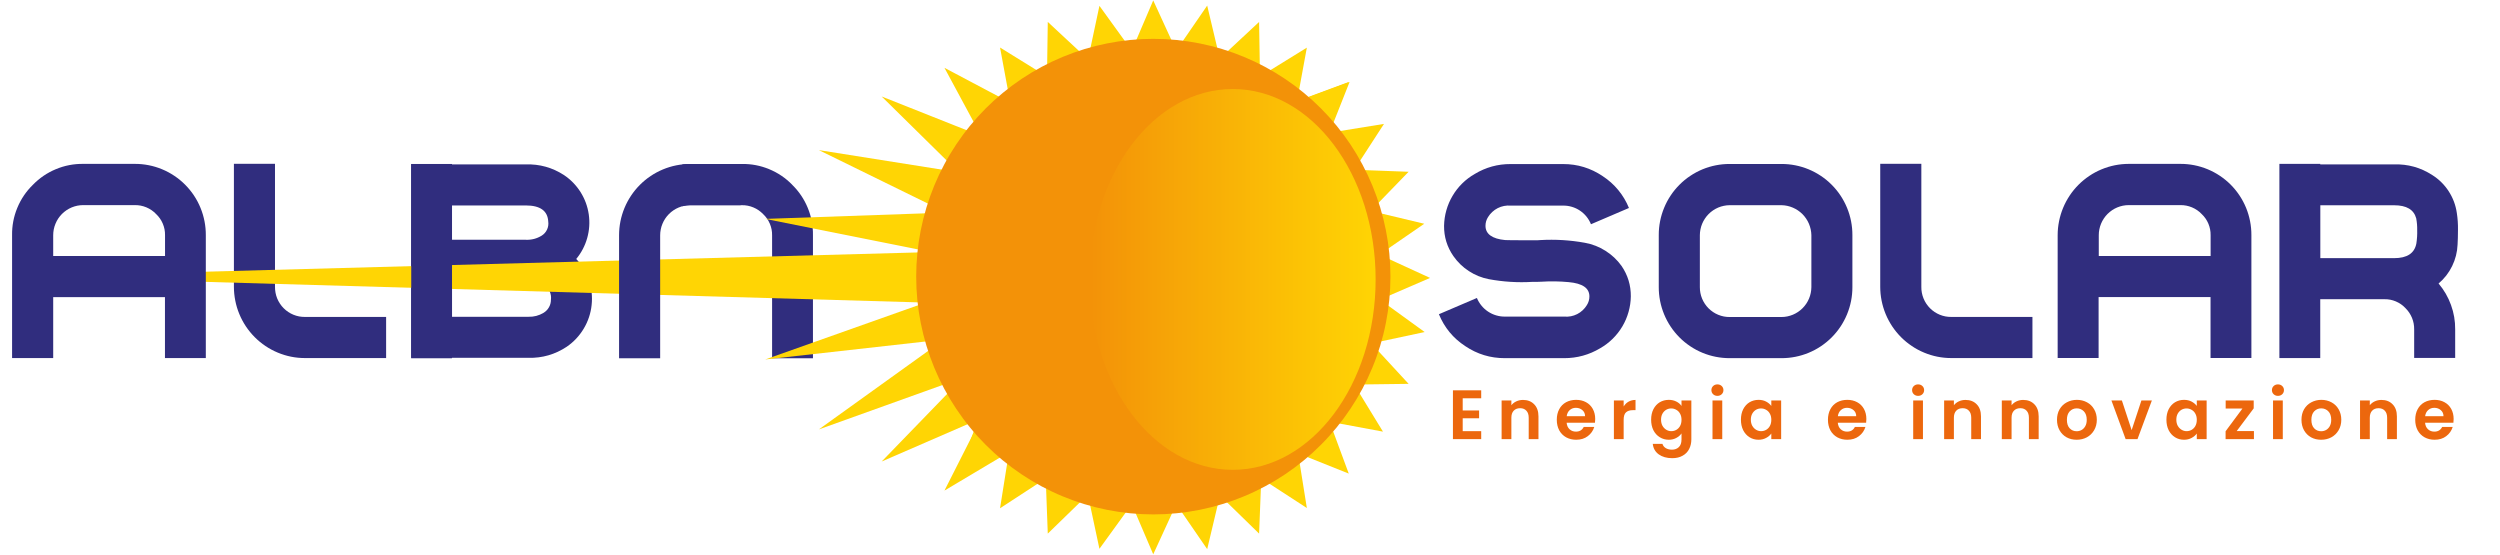 <svg xmlns="http://www.w3.org/2000/svg" xmlns:xlink="http://www.w3.org/1999/xlink" width="667" zoomAndPan="magnify" viewBox="0 0 500.25 111" height="148" preserveAspectRatio="xMidYMid meet" version="1.0"><defs><g/><clipPath id="e3e1dc18a1"><path d="M 227 0.082 L 235 0.082 L 235 9 L 227 9 Z M 227 0.082 " clip-rule="nonzero"/></clipPath><clipPath id="5a75826215"><path d="M 227 102 L 235 102 L 235 110.914 L 227 110.914 Z M 227 102 " clip-rule="nonzero"/></clipPath><clipPath id="78ded226e0"><path d="M 218 17 L 276 17 L 276 95 L 218 95 Z M 218 17 " clip-rule="nonzero"/></clipPath><clipPath id="bfaa1d5d38"><path d="M 275.262 55.91 C 275.262 76.957 262.465 94.012 246.672 94.012 C 230.875 94.012 218.062 76.957 218.062 55.91 C 218.062 34.863 230.859 17.812 246.672 17.812 C 262.48 17.812 275.262 34.863 275.262 55.91 Z M 275.262 55.91 " clip-rule="nonzero"/></clipPath><linearGradient x1="151.709" gradientTransform="matrix(1.421, 0, 0, 1.894, 2.419, 0.083)" y1="-185.352" x2="191.948" gradientUnits="userSpaceOnUse" y2="-185.352" id="86557d1a25"><stop stop-opacity="1" stop-color="rgb(95.299%, 57.3%, 3.099%)" offset="0"/><stop stop-opacity="1" stop-color="rgb(95.332%, 57.491%, 3.088%)" offset="0.016"/><stop stop-opacity="1" stop-color="rgb(95.386%, 57.785%, 3.072%)" offset="0.023"/><stop stop-opacity="1" stop-color="rgb(95.422%, 57.99%, 3.059%)" offset="0.031"/><stop stop-opacity="1" stop-color="rgb(95.461%, 58.194%, 3.047%)" offset="0.039"/><stop stop-opacity="1" stop-color="rgb(95.497%, 58.4%, 3.036%)" offset="0.047"/><stop stop-opacity="1" stop-color="rgb(95.534%, 58.604%, 3.024%)" offset="0.055"/><stop stop-opacity="1" stop-color="rgb(95.57%, 58.809%, 3.012%)" offset="0.062"/><stop stop-opacity="1" stop-color="rgb(95.607%, 59.013%, 3.001%)" offset="0.07"/><stop stop-opacity="1" stop-color="rgb(95.644%, 59.219%, 2.989%)" offset="0.078"/><stop stop-opacity="1" stop-color="rgb(95.68%, 59.424%, 2.977%)" offset="0.086"/><stop stop-opacity="1" stop-color="rgb(95.717%, 59.628%, 2.966%)" offset="0.094"/><stop stop-opacity="1" stop-color="rgb(95.753%, 59.834%, 2.954%)" offset="0.102"/><stop stop-opacity="1" stop-color="rgb(95.79%, 60.039%, 2.942%)" offset="0.109"/><stop stop-opacity="1" stop-color="rgb(95.827%, 60.243%, 2.93%)" offset="0.117"/><stop stop-opacity="1" stop-color="rgb(95.865%, 60.448%, 2.919%)" offset="0.125"/><stop stop-opacity="1" stop-color="rgb(95.901%, 60.654%, 2.907%)" offset="0.133"/><stop stop-opacity="1" stop-color="rgb(95.938%, 60.858%, 2.895%)" offset="0.141"/><stop stop-opacity="1" stop-color="rgb(95.975%, 61.063%, 2.884%)" offset="0.148"/><stop stop-opacity="1" stop-color="rgb(96.011%, 61.269%, 2.872%)" offset="0.156"/><stop stop-opacity="1" stop-color="rgb(96.048%, 61.473%, 2.859%)" offset="0.164"/><stop stop-opacity="1" stop-color="rgb(96.085%, 61.678%, 2.849%)" offset="0.172"/><stop stop-opacity="1" stop-color="rgb(96.121%, 61.882%, 2.837%)" offset="0.18"/><stop stop-opacity="1" stop-color="rgb(96.158%, 62.088%, 2.824%)" offset="0.188"/><stop stop-opacity="1" stop-color="rgb(96.194%, 62.292%, 2.814%)" offset="0.195"/><stop stop-opacity="1" stop-color="rgb(96.231%, 62.497%, 2.802%)" offset="0.203"/><stop stop-opacity="1" stop-color="rgb(96.268%, 62.701%, 2.789%)" offset="0.211"/><stop stop-opacity="1" stop-color="rgb(96.306%, 62.907%, 2.779%)" offset="0.219"/><stop stop-opacity="1" stop-color="rgb(96.342%, 63.112%, 2.766%)" offset="0.227"/><stop stop-opacity="1" stop-color="rgb(96.379%, 63.316%, 2.754%)" offset="0.234"/><stop stop-opacity="1" stop-color="rgb(96.416%, 63.522%, 2.742%)" offset="0.242"/><stop stop-opacity="1" stop-color="rgb(96.452%, 63.727%, 2.731%)" offset="0.25"/><stop stop-opacity="1" stop-color="rgb(96.489%, 63.931%, 2.719%)" offset="0.258"/><stop stop-opacity="1" stop-color="rgb(96.526%, 64.136%, 2.707%)" offset="0.266"/><stop stop-opacity="1" stop-color="rgb(96.562%, 64.342%, 2.696%)" offset="0.273"/><stop stop-opacity="1" stop-color="rgb(96.599%, 64.546%, 2.684%)" offset="0.281"/><stop stop-opacity="1" stop-color="rgb(96.635%, 64.751%, 2.672%)" offset="0.289"/><stop stop-opacity="1" stop-color="rgb(96.672%, 64.957%, 2.661%)" offset="0.297"/><stop stop-opacity="1" stop-color="rgb(96.71%, 65.161%, 2.649%)" offset="0.305"/><stop stop-opacity="1" stop-color="rgb(96.747%, 65.366%, 2.637%)" offset="0.312"/><stop stop-opacity="1" stop-color="rgb(96.783%, 65.57%, 2.626%)" offset="0.32"/><stop stop-opacity="1" stop-color="rgb(96.82%, 65.776%, 2.614%)" offset="0.328"/><stop stop-opacity="1" stop-color="rgb(96.857%, 65.981%, 2.602%)" offset="0.336"/><stop stop-opacity="1" stop-color="rgb(96.893%, 66.185%, 2.591%)" offset="0.344"/><stop stop-opacity="1" stop-color="rgb(96.93%, 66.391%, 2.579%)" offset="0.352"/><stop stop-opacity="1" stop-color="rgb(96.967%, 66.595%, 2.567%)" offset="0.359"/><stop stop-opacity="1" stop-color="rgb(97.003%, 66.8%, 2.554%)" offset="0.367"/><stop stop-opacity="1" stop-color="rgb(97.04%, 67.004%, 2.544%)" offset="0.375"/><stop stop-opacity="1" stop-color="rgb(97.076%, 67.21%, 2.531%)" offset="0.383"/><stop stop-opacity="1" stop-color="rgb(97.115%, 67.415%, 2.519%)" offset="0.391"/><stop stop-opacity="1" stop-color="rgb(97.151%, 67.619%, 2.509%)" offset="0.398"/><stop stop-opacity="1" stop-color="rgb(97.188%, 67.824%, 2.496%)" offset="0.406"/><stop stop-opacity="1" stop-color="rgb(97.224%, 68.03%, 2.484%)" offset="0.414"/><stop stop-opacity="1" stop-color="rgb(97.261%, 68.234%, 2.473%)" offset="0.422"/><stop stop-opacity="1" stop-color="rgb(97.298%, 68.439%, 2.461%)" offset="0.43"/><stop stop-opacity="1" stop-color="rgb(97.334%, 68.645%, 2.449%)" offset="0.438"/><stop stop-opacity="1" stop-color="rgb(97.371%, 68.849%, 2.438%)" offset="0.445"/><stop stop-opacity="1" stop-color="rgb(97.408%, 69.054%, 2.426%)" offset="0.453"/><stop stop-opacity="1" stop-color="rgb(97.444%, 69.258%, 2.414%)" offset="0.461"/><stop stop-opacity="1" stop-color="rgb(97.481%, 69.464%, 2.403%)" offset="0.469"/><stop stop-opacity="1" stop-color="rgb(97.517%, 69.669%, 2.391%)" offset="0.477"/><stop stop-opacity="1" stop-color="rgb(97.556%, 69.873%, 2.379%)" offset="0.484"/><stop stop-opacity="1" stop-color="rgb(97.592%, 70.079%, 2.367%)" offset="0.492"/><stop stop-opacity="1" stop-color="rgb(97.629%, 70.284%, 2.356%)" offset="0.5"/><stop stop-opacity="1" stop-color="rgb(97.665%, 70.488%, 2.344%)" offset="0.508"/><stop stop-opacity="1" stop-color="rgb(97.702%, 70.692%, 2.332%)" offset="0.516"/><stop stop-opacity="1" stop-color="rgb(97.739%, 70.898%, 2.321%)" offset="0.523"/><stop stop-opacity="1" stop-color="rgb(97.775%, 71.103%, 2.309%)" offset="0.531"/><stop stop-opacity="1" stop-color="rgb(97.812%, 71.307%, 2.296%)" offset="0.539"/><stop stop-opacity="1" stop-color="rgb(97.849%, 71.512%, 2.286%)" offset="0.547"/><stop stop-opacity="1" stop-color="rgb(97.885%, 71.718%, 2.274%)" offset="0.555"/><stop stop-opacity="1" stop-color="rgb(97.922%, 71.922%, 2.261%)" offset="0.562"/><stop stop-opacity="1" stop-color="rgb(97.96%, 72.127%, 2.251%)" offset="0.57"/><stop stop-opacity="1" stop-color="rgb(97.997%, 72.333%, 2.238%)" offset="0.578"/><stop stop-opacity="1" stop-color="rgb(98.033%, 72.537%, 2.226%)" offset="0.586"/><stop stop-opacity="1" stop-color="rgb(98.07%, 72.742%, 2.216%)" offset="0.594"/><stop stop-opacity="1" stop-color="rgb(98.106%, 72.946%, 2.203%)" offset="0.602"/><stop stop-opacity="1" stop-color="rgb(98.143%, 73.152%, 2.191%)" offset="0.609"/><stop stop-opacity="1" stop-color="rgb(98.18%, 73.357%, 2.179%)" offset="0.617"/><stop stop-opacity="1" stop-color="rgb(98.216%, 73.561%, 2.168%)" offset="0.625"/><stop stop-opacity="1" stop-color="rgb(98.253%, 73.767%, 2.156%)" offset="0.633"/><stop stop-opacity="1" stop-color="rgb(98.289%, 73.972%, 2.144%)" offset="0.641"/><stop stop-opacity="1" stop-color="rgb(98.326%, 74.176%, 2.133%)" offset="0.648"/><stop stop-opacity="1" stop-color="rgb(98.364%, 74.38%, 2.121%)" offset="0.656"/><stop stop-opacity="1" stop-color="rgb(98.401%, 74.586%, 2.109%)" offset="0.664"/><stop stop-opacity="1" stop-color="rgb(98.438%, 74.791%, 2.098%)" offset="0.672"/><stop stop-opacity="1" stop-color="rgb(98.474%, 74.995%, 2.086%)" offset="0.68"/><stop stop-opacity="1" stop-color="rgb(98.511%, 75.2%, 2.074%)" offset="0.688"/><stop stop-opacity="1" stop-color="rgb(98.547%, 75.406%, 2.063%)" offset="0.695"/><stop stop-opacity="1" stop-color="rgb(98.584%, 75.61%, 2.051%)" offset="0.703"/><stop stop-opacity="1" stop-color="rgb(98.621%, 75.815%, 2.039%)" offset="0.711"/><stop stop-opacity="1" stop-color="rgb(98.657%, 76.021%, 2.028%)" offset="0.719"/><stop stop-opacity="1" stop-color="rgb(98.694%, 76.225%, 2.016%)" offset="0.727"/><stop stop-opacity="1" stop-color="rgb(98.73%, 76.43%, 2.003%)" offset="0.734"/><stop stop-opacity="1" stop-color="rgb(98.767%, 76.634%, 1.991%)" offset="0.742"/><stop stop-opacity="1" stop-color="rgb(98.805%, 76.84%, 1.981%)" offset="0.75"/><stop stop-opacity="1" stop-color="rgb(98.842%, 77.045%, 1.968%)" offset="0.758"/><stop stop-opacity="1" stop-color="rgb(98.878%, 77.249%, 1.956%)" offset="0.766"/><stop stop-opacity="1" stop-color="rgb(98.915%, 77.455%, 1.945%)" offset="0.773"/><stop stop-opacity="1" stop-color="rgb(98.952%, 77.66%, 1.933%)" offset="0.781"/><stop stop-opacity="1" stop-color="rgb(98.988%, 77.864%, 1.921%)" offset="0.789"/><stop stop-opacity="1" stop-color="rgb(99.025%, 78.069%, 1.91%)" offset="0.797"/><stop stop-opacity="1" stop-color="rgb(99.062%, 78.275%, 1.898%)" offset="0.805"/><stop stop-opacity="1" stop-color="rgb(99.098%, 78.479%, 1.886%)" offset="0.812"/><stop stop-opacity="1" stop-color="rgb(99.135%, 78.683%, 1.875%)" offset="0.82"/><stop stop-opacity="1" stop-color="rgb(99.171%, 78.889%, 1.863%)" offset="0.828"/><stop stop-opacity="1" stop-color="rgb(99.21%, 79.094%, 1.851%)" offset="0.836"/><stop stop-opacity="1" stop-color="rgb(99.246%, 79.298%, 1.84%)" offset="0.844"/><stop stop-opacity="1" stop-color="rgb(99.283%, 79.503%, 1.828%)" offset="0.852"/><stop stop-opacity="1" stop-color="rgb(99.319%, 79.709%, 1.816%)" offset="0.859"/><stop stop-opacity="1" stop-color="rgb(99.356%, 79.913%, 1.804%)" offset="0.867"/><stop stop-opacity="1" stop-color="rgb(99.393%, 80.118%, 1.793%)" offset="0.875"/><stop stop-opacity="1" stop-color="rgb(99.429%, 80.322%, 1.781%)" offset="0.883"/><stop stop-opacity="1" stop-color="rgb(99.466%, 80.528%, 1.768%)" offset="0.891"/><stop stop-opacity="1" stop-color="rgb(99.503%, 80.733%, 1.758%)" offset="0.898"/><stop stop-opacity="1" stop-color="rgb(99.539%, 80.937%, 1.746%)" offset="0.906"/><stop stop-opacity="1" stop-color="rgb(99.576%, 81.143%, 1.733%)" offset="0.914"/><stop stop-opacity="1" stop-color="rgb(99.614%, 81.348%, 1.723%)" offset="0.922"/><stop stop-opacity="1" stop-color="rgb(99.651%, 81.552%, 1.711%)" offset="0.93"/><stop stop-opacity="1" stop-color="rgb(99.687%, 81.757%, 1.698%)" offset="0.938"/><stop stop-opacity="1" stop-color="rgb(99.724%, 81.963%, 1.688%)" offset="0.945"/><stop stop-opacity="1" stop-color="rgb(99.76%, 82.167%, 1.675%)" offset="0.953"/><stop stop-opacity="1" stop-color="rgb(99.797%, 82.372%, 1.663%)" offset="0.961"/><stop stop-opacity="1" stop-color="rgb(99.834%, 82.578%, 1.653%)" offset="0.969"/><stop stop-opacity="1" stop-color="rgb(99.87%, 82.782%, 1.64%)" offset="0.977"/><stop stop-opacity="1" stop-color="rgb(99.907%, 82.986%, 1.628%)" offset="0.984"/><stop stop-opacity="1" stop-color="rgb(99.944%, 83.191%, 1.616%)" offset="0.992"/><stop stop-opacity="1" stop-color="rgb(99.98%, 83.397%, 1.605%)" offset="1"/></linearGradient></defs><path fill="#302d7e" d="M 158.523 36.969 C 157.199 35.613 155.664 34.574 153.914 33.852 C 152.164 33.129 150.34 32.781 148.449 32.812 L 138.109 32.812 C 137.586 32.812 137.047 32.844 136.539 32.895 L 136.539 41.273 C 137.055 41.133 137.578 41.059 138.109 41.059 L 148.449 41.059 C 149.254 41.047 150.023 41.199 150.766 41.512 C 151.504 41.82 152.152 42.27 152.707 42.848 C 153.293 43.398 153.738 44.039 154.051 44.777 C 154.363 45.516 154.512 46.285 154.496 47.09 L 154.496 71.684 L 162.672 71.684 L 162.672 47.09 C 162.703 45.191 162.359 43.363 161.637 41.605 C 160.918 39.852 159.879 38.309 158.523 36.984 Z M 158.523 36.969 " fill-opacity="1" fill-rule="nonzero"/><path fill="#302d7e" d="M 55.027 32.812 L 55.027 57.406 C 55.023 57.801 55.059 58.195 55.133 58.582 C 55.207 58.973 55.316 59.352 55.465 59.719 C 55.617 60.086 55.801 60.434 56.02 60.762 C 56.238 61.094 56.484 61.398 56.766 61.676 C 57.043 61.957 57.348 62.207 57.676 62.426 C 58.008 62.645 58.355 62.828 58.719 62.98 C 59.086 63.129 59.461 63.242 59.852 63.316 C 60.238 63.387 60.629 63.422 61.023 63.418 L 77.262 63.418 L 77.262 71.648 L 61.023 71.648 C 60.09 71.648 59.164 71.559 58.25 71.375 C 57.332 71.191 56.445 70.918 55.582 70.559 C 54.719 70.199 53.898 69.762 53.121 69.238 C 52.344 68.719 51.629 68.125 50.969 67.465 C 50.309 66.801 49.719 66.078 49.199 65.301 C 48.68 64.52 48.242 63.699 47.887 62.832 C 47.527 61.969 47.258 61.074 47.078 60.156 C 46.895 59.238 46.805 58.309 46.805 57.371 L 46.805 32.777 L 55.027 32.777 Z M 55.027 32.812 " fill-opacity="1" fill-rule="nonzero"/><path fill="#302d7e" d="M 90.449 32.895 L 105.211 32.895 C 107.977 32.812 110.523 33.523 112.848 35.027 C 113.512 35.473 114.121 35.98 114.68 36.551 C 115.238 37.121 115.73 37.746 116.16 38.422 C 116.586 39.098 116.938 39.812 117.219 40.562 C 117.496 41.312 117.691 42.082 117.809 42.875 C 117.922 43.668 117.957 44.461 117.906 45.262 C 117.855 46.059 117.719 46.844 117.504 47.613 C 117.289 48.387 116.996 49.125 116.625 49.832 C 116.254 50.543 115.812 51.203 115.305 51.82 C 115.59 52.125 115.859 52.445 116.109 52.777 C 116.363 53.113 116.594 53.457 116.809 53.816 C 117.023 54.176 117.219 54.547 117.391 54.926 C 117.566 55.305 117.719 55.695 117.852 56.09 C 117.984 56.488 118.094 56.891 118.184 57.301 C 118.273 57.707 118.34 58.121 118.387 58.535 C 118.43 58.953 118.453 59.371 118.453 59.789 C 118.453 60.207 118.43 60.625 118.383 61.039 C 118.34 61.457 118.273 61.867 118.184 62.277 C 118.094 62.688 117.984 63.09 117.852 63.484 C 117.719 63.883 117.562 64.27 117.391 64.648 C 117.215 65.031 117.02 65.398 116.805 65.758 C 116.59 66.117 116.359 66.465 116.105 66.797 C 115.855 67.133 115.586 67.449 115.301 67.754 C 115.016 68.059 114.715 68.348 114.395 68.621 C 114.078 68.891 113.75 69.148 113.402 69.383 C 111.078 70.926 108.523 71.668 105.734 71.602 L 90.434 71.602 L 90.434 71.684 L 82.273 71.684 L 82.273 32.828 L 90.434 32.828 L 90.434 32.91 L 90.449 32.91 Z M 90.449 47.977 L 105.211 47.977 C 106.355 48.027 107.414 47.754 108.391 47.152 C 108.867 46.855 109.227 46.449 109.465 45.938 C 109.703 45.422 109.781 44.887 109.703 44.328 C 109.586 42.191 108.113 41.109 105.195 41.109 L 90.434 41.109 L 90.434 47.977 Z M 90.449 56.207 L 90.449 63.387 L 105.754 63.387 C 106.832 63.418 107.84 63.152 108.766 62.598 C 109.223 62.32 109.582 61.949 109.848 61.484 C 110.109 61.02 110.242 60.52 110.242 59.984 C 110.312 59.414 110.234 58.867 110.008 58.34 C 109.777 57.812 109.43 57.379 108.965 57.043 C 107.988 56.402 106.918 56.109 105.754 56.172 L 90.449 56.172 Z M 90.449 56.207 " fill-opacity="1" fill-rule="nonzero"/><path fill="#302d7e" d="M 301.23 48.039 C 301.508 48.074 303.246 48.074 306.457 48.074 L 307.684 48.074 C 307.863 48.047 308.043 48.035 308.227 48.039 C 311.219 47.867 314.188 48.047 317.137 48.582 C 318.609 48.848 319.98 49.379 321.246 50.18 C 322.512 50.977 323.586 51.984 324.461 53.199 C 325.723 55.039 326.344 57.078 326.328 59.312 C 326.312 60.367 326.16 61.406 325.871 62.422 C 325.586 63.438 325.176 64.402 324.637 65.309 C 324.098 66.219 323.453 67.043 322.703 67.785 C 321.953 68.523 321.117 69.156 320.203 69.68 C 317.98 71.008 315.578 71.668 312.992 71.668 L 301.133 71.668 C 298.238 71.676 295.586 70.871 293.184 69.25 C 290.773 67.672 289.023 65.547 287.926 62.875 L 295.527 59.625 C 295.758 60.18 296.062 60.691 296.445 61.156 C 296.824 61.621 297.266 62.02 297.766 62.352 C 298.27 62.684 298.805 62.938 299.383 63.105 C 299.957 63.277 300.547 63.359 301.148 63.352 L 313.008 63.352 C 313.457 63.391 313.898 63.367 314.34 63.285 C 314.777 63.199 315.199 63.055 315.598 62.852 C 315.996 62.648 316.359 62.395 316.691 62.086 C 317.02 61.781 317.297 61.438 317.531 61.055 C 317.871 60.523 318.039 59.941 318.039 59.312 C 318.039 57.637 316.645 56.699 313.895 56.453 C 312.078 56.281 310.258 56.254 308.438 56.371 L 307.57 56.402 L 306.637 56.402 C 303.707 56.578 300.805 56.395 297.918 55.863 C 296.484 55.586 295.152 55.047 293.922 54.246 C 292.695 53.449 291.664 52.449 290.824 51.246 C 289.562 49.422 288.938 47.402 288.957 45.184 C 288.977 44.125 289.129 43.09 289.418 42.074 C 289.707 41.059 290.117 40.094 290.656 39.188 C 291.191 38.277 291.836 37.453 292.586 36.711 C 293.336 35.973 294.172 35.34 295.086 34.816 C 297.305 33.477 299.707 32.816 302.293 32.828 L 312.781 32.828 C 315.664 32.824 318.301 33.629 320.691 35.242 C 321.875 36.012 322.914 36.938 323.809 38.023 C 324.707 39.113 325.422 40.309 325.953 41.617 L 318.352 44.871 C 318.129 44.312 317.828 43.801 317.449 43.332 C 317.07 42.867 316.633 42.469 316.133 42.137 C 315.637 41.801 315.098 41.551 314.523 41.383 C 313.949 41.211 313.363 41.133 312.762 41.141 L 302.277 41.141 C 301.832 41.105 301.391 41.129 300.949 41.215 C 300.512 41.301 300.09 41.445 299.691 41.648 C 299.293 41.852 298.93 42.105 298.602 42.41 C 298.27 42.715 297.988 43.059 297.754 43.441 C 297.418 43.973 297.246 44.551 297.246 45.184 C 297.246 46.809 298.559 47.793 301.195 48.039 Z M 301.23 48.039 " fill-opacity="1" fill-rule="nonzero"/><path fill="#302d7e" d="M 356.477 32.812 C 357.406 32.809 358.332 32.898 359.246 33.078 C 360.16 33.258 361.051 33.527 361.91 33.883 C 362.773 34.242 363.59 34.68 364.367 35.199 C 365.141 35.715 365.859 36.305 366.52 36.969 C 367.18 37.629 367.766 38.348 368.285 39.125 C 368.801 39.902 369.238 40.723 369.594 41.59 C 369.949 42.453 370.219 43.344 370.398 44.262 C 370.578 45.18 370.668 46.105 370.664 47.039 L 370.664 57.438 C 370.668 58.375 370.578 59.301 370.398 60.219 C 370.219 61.133 369.949 62.023 369.594 62.891 C 369.238 63.754 368.801 64.574 368.285 65.352 C 367.766 66.129 367.18 66.848 366.52 67.512 C 365.859 68.172 365.141 68.762 364.367 69.281 C 363.59 69.801 362.773 70.238 361.91 70.594 C 361.051 70.949 360.16 71.219 359.246 71.398 C 358.332 71.578 357.406 71.668 356.477 71.668 L 346.105 71.668 C 345.172 71.668 344.25 71.578 343.336 71.398 C 342.418 71.219 341.531 70.949 340.668 70.594 C 339.809 70.238 338.988 69.801 338.215 69.281 C 337.438 68.762 336.719 68.172 336.062 67.512 C 335.402 66.848 334.812 66.129 334.297 65.352 C 333.777 64.574 333.344 63.754 332.988 62.891 C 332.633 62.023 332.363 61.133 332.184 60.219 C 332.004 59.301 331.914 58.375 331.918 57.438 L 331.918 47.039 C 331.914 46.105 332.004 45.18 332.184 44.262 C 332.363 43.344 332.633 42.453 332.988 41.59 C 333.344 40.723 333.777 39.902 334.297 39.125 C 334.812 38.348 335.402 37.629 336.062 36.969 C 336.719 36.305 337.438 35.715 338.215 35.199 C 338.988 34.68 339.809 34.242 340.668 33.883 C 341.531 33.527 342.418 33.258 343.336 33.078 C 344.25 32.898 345.172 32.809 346.105 32.812 Z M 346.105 41.059 C 345.715 41.062 345.324 41.102 344.941 41.184 C 344.559 41.262 344.188 41.375 343.828 41.527 C 343.465 41.68 343.121 41.867 342.797 42.086 C 342.473 42.305 342.172 42.551 341.895 42.832 C 341.621 43.109 341.371 43.41 341.156 43.738 C 340.938 44.062 340.754 44.406 340.602 44.77 C 340.453 45.133 340.34 45.504 340.262 45.891 C 340.184 46.273 340.145 46.664 340.141 47.055 L 340.141 57.457 C 340.137 57.848 340.176 58.238 340.25 58.625 C 340.324 59.012 340.438 59.387 340.586 59.75 C 340.734 60.113 340.918 60.457 341.137 60.785 C 341.352 61.113 341.602 61.414 341.879 61.695 C 342.156 61.973 342.457 62.219 342.785 62.438 C 343.109 62.656 343.453 62.84 343.816 62.988 C 344.18 63.141 344.555 63.25 344.938 63.328 C 345.324 63.402 345.711 63.438 346.105 63.434 L 356.477 63.434 C 356.867 63.434 357.254 63.395 357.637 63.316 C 358.023 63.238 358.395 63.121 358.754 62.973 C 359.117 62.82 359.461 62.637 359.785 62.418 C 360.109 62.199 360.41 61.953 360.688 61.676 C 360.965 61.398 361.215 61.098 361.434 60.77 C 361.652 60.445 361.836 60.102 361.988 59.738 C 362.141 59.379 362.254 59.004 362.332 58.621 C 362.41 58.234 362.453 57.848 362.457 57.457 L 362.457 47.055 C 362.449 46.664 362.402 46.277 362.32 45.895 C 362.238 45.512 362.121 45.141 361.969 44.777 C 361.816 44.418 361.629 44.074 361.41 43.75 C 361.195 43.426 360.945 43.125 360.672 42.848 C 360.395 42.574 360.094 42.324 359.77 42.105 C 359.445 41.887 359.105 41.699 358.746 41.547 C 358.387 41.395 358.016 41.273 357.633 41.191 C 357.254 41.109 356.867 41.066 356.477 41.059 Z M 346.105 41.059 " fill-opacity="1" fill-rule="nonzero"/><path fill="#302d7e" d="M 384.461 32.812 L 384.461 57.406 C 384.453 57.801 384.488 58.195 384.562 58.582 C 384.637 58.973 384.75 59.352 384.898 59.719 C 385.047 60.086 385.23 60.434 385.449 60.762 C 385.668 61.094 385.918 61.398 386.195 61.676 C 386.477 61.957 386.781 62.207 387.109 62.426 C 387.438 62.645 387.785 62.828 388.152 62.98 C 388.516 63.129 388.895 63.242 389.281 63.316 C 389.668 63.387 390.062 63.422 390.457 63.418 L 406.691 63.418 L 406.691 71.648 L 390.457 71.648 C 389.523 71.648 388.598 71.559 387.68 71.375 C 386.766 71.191 385.875 70.918 385.012 70.559 C 384.148 70.199 383.328 69.762 382.555 69.238 C 381.777 68.719 381.059 68.125 380.398 67.465 C 379.738 66.801 379.148 66.078 378.629 65.301 C 378.113 64.52 377.672 63.699 377.316 62.832 C 376.961 61.969 376.691 61.074 376.508 60.156 C 376.324 59.238 376.234 58.309 376.234 57.371 L 376.234 32.777 L 384.461 32.777 Z M 384.461 32.812 " fill-opacity="1" fill-rule="nonzero"/><path fill="#302d7e" d="M 411.738 71.668 L 411.738 47.07 C 411.738 46.137 411.828 45.207 412.012 44.289 C 412.195 43.371 412.465 42.477 412.82 41.613 C 413.176 40.746 413.617 39.922 414.133 39.145 C 414.652 38.363 415.242 37.645 415.902 36.98 C 416.562 36.32 417.281 35.727 418.059 35.207 C 418.832 34.684 419.652 34.246 420.516 33.887 C 421.379 33.527 422.27 33.254 423.184 33.07 C 424.102 32.887 425.027 32.797 425.961 32.793 L 436.297 32.793 C 437.23 32.789 438.156 32.879 439.074 33.059 C 439.988 33.238 440.879 33.508 441.742 33.863 C 442.605 34.223 443.426 34.66 444.203 35.18 C 444.98 35.699 445.699 36.289 446.359 36.949 C 447.02 37.613 447.605 38.332 448.125 39.113 C 448.645 39.891 449.082 40.715 449.438 41.578 C 449.793 42.445 450.059 43.336 450.238 44.258 C 450.418 45.176 450.508 46.102 450.504 47.039 L 450.504 71.633 L 442.328 71.633 L 442.328 59.441 L 419.93 59.441 L 419.93 71.633 L 411.723 71.633 Z M 442.344 51.227 L 442.344 47.07 C 442.355 46.27 442.207 45.5 441.898 44.762 C 441.586 44.023 441.141 43.383 440.559 42.832 C 440.004 42.25 439.355 41.805 438.613 41.492 C 437.875 41.184 437.102 41.031 436.297 41.043 L 425.961 41.043 C 425.566 41.043 425.176 41.082 424.789 41.16 C 424.402 41.238 424.027 41.355 423.664 41.504 C 423.301 41.656 422.953 41.844 422.629 42.062 C 422.301 42.285 421.996 42.535 421.719 42.812 C 421.441 43.094 421.191 43.398 420.973 43.727 C 420.754 44.055 420.57 44.402 420.418 44.77 C 420.27 45.133 420.156 45.508 420.078 45.898 C 420 46.285 419.965 46.676 419.965 47.07 L 419.965 51.227 L 442.359 51.227 Z M 442.344 51.227 " fill-opacity="1" fill-rule="nonzero"/><path fill="#302d7e" d="M 464.297 32.895 L 479.059 32.895 C 481.824 32.812 484.371 33.523 486.695 35.027 C 488.027 35.867 489.125 36.949 489.984 38.273 C 490.84 39.598 491.383 41.039 491.609 42.602 C 491.785 43.734 491.859 44.875 491.84 46.02 C 491.84 47.137 491.809 48.125 491.758 48.961 C 491.695 50.465 491.332 51.895 490.672 53.246 C 490.012 54.598 489.105 55.762 487.957 56.73 C 489.043 58.012 489.871 59.438 490.441 61.016 C 491.016 62.594 491.297 64.223 491.281 65.898 L 491.281 71.617 L 483.074 71.617 L 483.074 65.898 C 483.086 65.105 482.941 64.34 482.641 63.602 C 482.336 62.867 481.902 62.219 481.336 61.66 C 480.793 61.074 480.148 60.629 479.414 60.316 C 478.676 60.004 477.91 59.855 477.109 59.871 L 464.281 59.871 L 464.281 71.648 L 456.105 71.648 L 456.105 32.793 L 464.281 32.793 L 464.281 32.875 Z M 464.297 51.656 L 479.059 51.656 C 481.664 51.656 483.141 50.688 483.516 48.715 C 483.652 47.82 483.707 46.922 483.68 46.02 C 483.695 45.234 483.629 44.457 483.484 43.688 C 483.008 41.945 481.551 41.074 479.059 41.074 L 464.297 41.074 Z M 464.297 51.656 " fill-opacity="1" fill-rule="nonzero"/><g clip-path="url(#e3e1dc18a1)"><path fill="#ffd504" d="M 227.156 8.512 L 230.762 0.082 L 234.629 8.512 Z M 227.156 8.512 " fill-opacity="1" fill-rule="nonzero"/></g><g clip-path="url(#5a75826215)"><path fill="#ffd504" d="M 227.156 102.488 L 230.762 110.918 L 234.629 102.488 Z M 227.156 102.488 " fill-opacity="1" fill-rule="nonzero"/></g><path fill="#ffd504" d="M 218.082 10.156 L 219.996 1.168 L 225.422 8.676 Z M 218.082 10.156 " fill-opacity="1" fill-rule="nonzero"/><path fill="#ffd504" d="M 236.363 102.324 L 241.559 109.883 L 243.707 100.844 Z M 236.363 102.324 " fill-opacity="1" fill-rule="nonzero"/><path fill="#ffd504" d="M 236.363 8.676 L 241.559 1.117 L 243.707 10.156 Z M 236.363 8.676 " fill-opacity="1" fill-rule="nonzero"/><path fill="#ffd504" d="M 218.082 100.844 L 219.996 109.816 L 225.422 102.324 Z M 218.082 100.844 " fill-opacity="1" fill-rule="nonzero"/><path fill="#ffd504" d="M 195.109 24.926 L 188.984 13.57 L 200.402 19.617 Z M 195.109 24.926 " fill-opacity="1" fill-rule="nonzero"/><path fill="#ffd504" d="M 261.383 91.367 L 269.887 94.766 L 266.676 86.074 Z M 261.383 91.367 " fill-opacity="1" fill-rule="nonzero"/><path fill="#ffd504" d="M 201.777 18.535 L 200.109 9.512 L 207.973 14.375 Z M 201.777 18.535 " fill-opacity="1" fill-rule="nonzero"/><path fill="#ffd504" d="M 253.832 96.672 L 261.5 101.652 L 260.039 92.516 Z M 253.832 96.672 " fill-opacity="1" fill-rule="nonzero"/><path fill="#ffd504" d="M 209.527 13.57 L 209.66 4.387 L 216.441 10.695 Z M 209.527 13.57 " fill-opacity="1" fill-rule="nonzero"/><path fill="#ffd504" d="M 245.395 100.387 L 251.945 106.777 L 252.309 97.512 Z M 245.395 100.387 " fill-opacity="1" fill-rule="nonzero"/><path fill="#ffd504" d="M 266.496 24.926 L 269.887 16.398 L 261.203 19.617 Z M 266.496 24.926 " fill-opacity="1" fill-rule="nonzero"/><path fill="#ffd504" d="M 200.223 91.367 L 191.734 94.766 L 194.945 86.074 Z M 200.223 91.367 " fill-opacity="1" fill-rule="nonzero"/><path fill="#ffd504" d="M 252.094 13.57 L 251.945 4.387 L 245.18 10.695 Z M 252.094 13.57 " fill-opacity="1" fill-rule="nonzero"/><path fill="#ffd504" d="M 216.23 100.387 L 209.66 106.777 L 209.316 97.512 Z M 216.23 100.387 " fill-opacity="1" fill-rule="nonzero"/><path fill="#ffd504" d="M 259.844 18.551 L 261.5 9.531 L 253.633 14.395 Z M 259.844 18.551 " fill-opacity="1" fill-rule="nonzero"/><path fill="#ffd504" d="M 207.793 96.688 L 200.109 101.699 L 201.566 92.531 Z M 207.793 96.688 " fill-opacity="1" fill-rule="nonzero"/><path fill="#ffd504" d="M 186.133 40.961 L 163.852 30.035 L 188.984 34.027 Z M 186.133 40.961 " fill-opacity="1" fill-rule="nonzero"/><path fill="#ffd504" d="M 272.723 76.926 L 281.863 76.809 L 275.57 69.992 Z M 272.723 76.926 " fill-opacity="1" fill-rule="nonzero"/><path fill="#ffd504" d="M 189.82 32.5 L 176.418 19.305 L 193.965 26.273 Z M 189.82 32.5 " fill-opacity="1" fill-rule="nonzero"/><path fill="#ffd504" d="M 267.723 84.695 L 276.734 86.371 L 271.902 78.469 Z M 267.723 84.695 " fill-opacity="1" fill-rule="nonzero"/><path fill="#ffd504" d="M 275.473 40.961 L 281.863 34.371 L 272.621 34.027 Z M 275.473 40.961 " fill-opacity="1" fill-rule="nonzero"/><path fill="#ffd504" d="M 188.918 76.926 L 163.852 85.926 L 186.035 69.992 Z M 188.918 76.926 " fill-opacity="1" fill-rule="nonzero"/><path fill="#ffd504" d="M 277.457 49.965 L 284.992 44.773 L 275.996 42.621 Z M 277.457 49.965 " fill-opacity="1" fill-rule="nonzero"/><path fill="#ffd504" d="M 185.527 68.297 L 153.117 71.93 L 184.066 60.953 Z M 185.527 68.297 " fill-opacity="1" fill-rule="nonzero"/><path fill="#ffd504" d="M 184.035 60.512 L 4.516 55.352 L 184.035 50.504 Z M 184.035 60.512 " fill-opacity="1" fill-rule="nonzero"/><path fill="#ffd504" d="M 277.75 59.246 L 286.156 55.613 L 277.75 51.754 Z M 277.75 59.246 " fill-opacity="1" fill-rule="nonzero"/><path fill="#ffd504" d="M 184.215 50.012 L 153.117 43.801 L 185.656 42.668 Z M 184.215 50.012 " fill-opacity="1" fill-rule="nonzero"/><path fill="#ffd504" d="M 276.129 68.348 L 285.074 66.441 L 277.57 61.004 Z M 276.129 68.348 " fill-opacity="1" fill-rule="nonzero"/><path fill="#ffd504" d="M 200.402 91.367 L 188.984 98.168 L 195.109 86.074 Z M 200.402 91.367 " fill-opacity="1" fill-rule="nonzero"/><path fill="#ffd504" d="M 266.676 24.926 L 270.051 16.398 L 261.383 19.617 Z M 266.676 24.926 " fill-opacity="1" fill-rule="nonzero"/><path fill="#ffd504" d="M 194.012 84.711 L 176.418 92.352 L 189.867 78.469 Z M 194.012 84.711 " fill-opacity="1" fill-rule="nonzero"/><path fill="#ffd504" d="M 271.934 32.5 L 276.934 24.793 L 267.789 26.273 Z M 271.934 32.5 " fill-opacity="1" fill-rule="nonzero"/><path fill="#f39208" d="M 278.227 55.352 C 278.227 56.91 278.148 58.465 277.996 60.016 C 277.844 61.566 277.617 63.105 277.312 64.633 C 277.012 66.164 276.633 67.672 276.184 69.164 C 275.73 70.656 275.211 72.121 274.613 73.559 C 274.02 75 273.355 76.406 272.625 77.781 C 271.891 79.156 271.094 80.492 270.23 81.785 C 269.367 83.082 268.441 84.332 267.457 85.535 C 266.469 86.742 265.43 87.895 264.328 88.996 C 263.23 90.098 262.082 91.145 260.879 92.133 C 259.676 93.121 258.43 94.047 257.141 94.914 C 255.848 95.777 254.516 96.578 253.145 97.312 C 251.773 98.047 250.371 98.715 248.938 99.309 C 247.5 99.906 246.039 100.43 244.551 100.883 C 243.066 101.336 241.559 101.715 240.035 102.02 C 238.512 102.32 236.977 102.551 235.43 102.703 C 233.883 102.855 232.332 102.934 230.777 102.934 C 229.223 102.934 227.676 102.855 226.129 102.703 C 224.582 102.551 223.047 102.32 221.523 102.02 C 219.996 101.715 218.492 101.336 217.004 100.883 C 215.52 100.43 214.055 99.906 212.621 99.309 C 211.184 98.715 209.781 98.047 208.41 97.312 C 207.043 96.578 205.711 95.777 204.418 94.914 C 203.125 94.047 201.879 93.121 200.676 92.133 C 199.477 91.145 198.328 90.098 197.227 88.996 C 196.129 87.895 195.086 86.742 194.102 85.535 C 193.113 84.332 192.191 83.082 191.328 81.785 C 190.465 80.492 189.664 79.156 188.934 77.781 C 188.199 76.406 187.535 75 186.941 73.559 C 186.348 72.121 185.824 70.656 185.375 69.164 C 184.922 67.672 184.547 66.164 184.242 64.633 C 183.938 63.105 183.711 61.566 183.559 60.016 C 183.406 58.465 183.332 56.91 183.332 55.352 C 183.332 53.793 183.406 52.238 183.559 50.688 C 183.711 49.137 183.938 47.598 184.242 46.07 C 184.547 44.543 184.922 43.031 185.375 41.539 C 185.824 40.051 186.348 38.582 186.941 37.145 C 187.535 35.703 188.199 34.297 188.934 32.922 C 189.664 31.547 190.465 30.215 191.328 28.918 C 192.191 27.621 193.113 26.371 194.102 25.168 C 195.086 23.965 196.129 22.809 197.227 21.707 C 198.328 20.605 199.477 19.562 200.68 18.574 C 201.879 17.582 203.125 16.656 204.418 15.789 C 205.711 14.926 207.043 14.125 208.41 13.391 C 209.781 12.656 211.184 11.992 212.621 11.395 C 214.055 10.797 215.52 10.273 217.004 9.82 C 218.492 9.367 219.996 8.992 221.523 8.688 C 223.047 8.383 224.582 8.152 226.129 8 C 227.676 7.848 229.223 7.773 230.777 7.773 C 232.332 7.773 233.883 7.848 235.43 8 C 236.977 8.152 238.512 8.379 240.035 8.684 C 241.559 8.988 243.066 9.367 244.555 9.816 C 246.039 10.27 247.5 10.793 248.938 11.391 C 250.375 11.988 251.777 12.652 253.148 13.387 C 254.52 14.121 255.848 14.922 257.141 15.789 C 258.434 16.652 259.68 17.582 260.883 18.57 C 262.082 19.559 263.234 20.602 264.332 21.703 C 265.43 22.805 266.473 23.961 267.461 25.164 C 268.445 26.371 269.371 27.621 270.234 28.914 C 271.098 30.211 271.895 31.547 272.625 32.922 C 273.359 34.297 274.023 35.703 274.617 37.141 C 275.211 38.582 275.734 40.047 276.188 41.539 C 276.637 43.031 277.012 44.539 277.316 46.07 C 277.621 47.598 277.848 49.137 278 50.688 C 278.152 52.238 278.227 53.793 278.227 55.352 Z M 278.227 55.352 " fill-opacity="1" fill-rule="nonzero"/><g clip-path="url(#78ded226e0)"><g clip-path="url(#bfaa1d5d38)"><path fill="url(#86557d1a25)" d="M 218.062 17.812 L 218.062 94.012 L 275.262 94.012 L 275.262 17.812 Z M 218.062 17.812 " fill-rule="nonzero"/></g></g><path fill="#302d7e" d="M 148.203 32.812 L 138.094 32.812 C 137.16 32.812 136.234 32.902 135.32 33.086 C 134.402 33.27 133.512 33.543 132.652 33.902 C 131.789 34.262 130.969 34.699 130.191 35.223 C 129.414 35.742 128.699 36.336 128.039 36.996 C 127.375 37.66 126.789 38.383 126.27 39.16 C 125.75 39.941 125.312 40.762 124.953 41.629 C 124.598 42.492 124.328 43.387 124.145 44.305 C 123.965 45.223 123.875 46.152 123.875 47.09 L 123.875 71.684 L 132.098 71.684 L 132.098 47.09 C 132.098 46.691 132.137 46.301 132.215 45.914 C 132.289 45.527 132.402 45.148 132.555 44.785 C 132.703 44.418 132.891 44.07 133.109 43.742 C 133.328 43.414 133.574 43.109 133.852 42.832 C 134.133 42.551 134.434 42.301 134.762 42.082 C 135.09 41.859 135.434 41.676 135.797 41.523 C 136.164 41.371 136.539 41.254 136.922 41.176 C 137.309 41.098 137.699 41.059 138.094 41.059 L 148.203 41.059 Z M 148.203 32.812 " fill-opacity="1" fill-rule="nonzero"/><path fill="#302d7e" d="M 82.289 32.812 L 90.449 32.812 L 90.449 71.586 L 82.289 71.586 Z M 82.289 32.812 " fill-opacity="1" fill-rule="nonzero"/><path fill="#302d7e" d="M 2.418 71.668 L 2.418 47.07 C 2.391 45.18 2.734 43.355 3.457 41.605 C 4.176 39.855 5.211 38.32 6.562 37 C 7.883 35.637 9.418 34.586 11.172 33.855 C 12.922 33.125 14.746 32.77 16.641 32.793 L 26.98 32.793 C 27.914 32.789 28.84 32.879 29.754 33.059 C 30.672 33.238 31.562 33.508 32.426 33.867 C 33.289 34.223 34.109 34.66 34.887 35.184 C 35.664 35.703 36.383 36.293 37.043 36.957 C 37.703 37.621 38.293 38.34 38.812 39.121 C 39.328 39.902 39.766 40.723 40.121 41.59 C 40.477 42.457 40.742 43.352 40.922 44.27 C 41.102 45.191 41.188 46.117 41.184 47.055 L 41.184 71.648 L 33.008 71.648 L 33.008 59.461 L 10.645 59.461 L 10.645 71.648 L 2.418 71.648 Z M 33.023 51.227 L 33.023 47.07 C 33.039 46.27 32.891 45.5 32.578 44.762 C 32.266 44.023 31.82 43.383 31.238 42.832 C 30.684 42.25 30.035 41.805 29.293 41.492 C 28.555 41.184 27.781 41.031 26.98 41.043 L 16.641 41.043 C 16.246 41.043 15.855 41.082 15.469 41.16 C 15.082 41.238 14.707 41.355 14.344 41.504 C 13.98 41.656 13.637 41.844 13.309 42.062 C 12.98 42.285 12.676 42.535 12.398 42.812 C 12.121 43.094 11.871 43.398 11.652 43.727 C 11.434 44.055 11.25 44.402 11.102 44.77 C 10.949 45.133 10.836 45.508 10.758 45.898 C 10.684 46.285 10.645 46.676 10.645 47.07 L 10.645 51.227 L 33.039 51.227 Z M 33.023 51.227 " fill-opacity="1" fill-rule="nonzero"/><g fill="#ec670d" fill-opacity="1"><g transform="translate(289.764, 87.869)"><g><path d="M 2.922 -8.172 L 2.922 -5.734 L 6.203 -5.734 L 6.203 -4.172 L 2.922 -4.172 L 2.922 -1.594 L 6.625 -1.594 L 6.625 0 L 0.969 0 L 0.969 -9.766 L 6.625 -9.766 L 6.625 -8.172 Z M 2.922 -8.172 "/></g></g></g><g fill="#ec670d" fill-opacity="1"><g transform="translate(299.503, 87.869)"><g><path d="M 5.25 -7.844 C 6.176 -7.844 6.922 -7.551 7.484 -6.969 C 8.055 -6.395 8.344 -5.586 8.344 -4.547 L 8.344 0 L 6.391 0 L 6.391 -4.281 C 6.391 -4.895 6.234 -5.363 5.922 -5.688 C 5.617 -6.02 5.203 -6.188 4.672 -6.188 C 4.129 -6.188 3.703 -6.02 3.391 -5.688 C 3.078 -5.363 2.922 -4.895 2.922 -4.281 L 2.922 0 L 0.969 0 L 0.969 -7.734 L 2.922 -7.734 L 2.922 -6.781 C 3.18 -7.113 3.516 -7.375 3.922 -7.562 C 4.328 -7.75 4.77 -7.844 5.25 -7.844 Z M 5.25 -7.844 "/></g></g></g><g fill="#ec670d" fill-opacity="1"><g transform="translate(311.045, 87.869)"><g><path d="M 8.156 -4.031 C 8.156 -3.758 8.141 -3.508 8.109 -3.281 L 2.438 -3.281 C 2.488 -2.719 2.688 -2.281 3.031 -1.969 C 3.375 -1.656 3.797 -1.5 4.297 -1.5 C 5.023 -1.5 5.547 -1.812 5.859 -2.438 L 7.969 -2.438 C 7.738 -1.688 7.305 -1.07 6.672 -0.594 C 6.047 -0.113 5.27 0.125 4.344 0.125 C 3.602 0.125 2.938 -0.035 2.344 -0.359 C 1.75 -0.691 1.285 -1.16 0.953 -1.766 C 0.629 -2.379 0.469 -3.082 0.469 -3.875 C 0.469 -4.676 0.629 -5.379 0.953 -5.984 C 1.273 -6.586 1.727 -7.051 2.312 -7.375 C 2.906 -7.695 3.582 -7.859 4.344 -7.859 C 5.082 -7.859 5.738 -7.703 6.312 -7.391 C 6.895 -7.078 7.348 -6.629 7.672 -6.047 C 7.992 -5.461 8.156 -4.789 8.156 -4.031 Z M 6.125 -4.594 C 6.125 -5.094 5.945 -5.492 5.594 -5.797 C 5.238 -6.109 4.801 -6.266 4.281 -6.266 C 3.801 -6.266 3.395 -6.113 3.062 -5.812 C 2.727 -5.52 2.523 -5.113 2.453 -4.594 Z M 6.125 -4.594 "/></g></g></g><g fill="#ec670d" fill-opacity="1"><g transform="translate(321.972, 87.869)"><g><path d="M 2.922 -6.531 C 3.172 -6.945 3.5 -7.27 3.906 -7.5 C 4.312 -7.727 4.773 -7.844 5.297 -7.844 L 5.297 -5.797 L 4.781 -5.797 C 4.164 -5.797 3.703 -5.648 3.391 -5.359 C 3.078 -5.078 2.922 -4.578 2.922 -3.859 L 2.922 0 L 0.969 0 L 0.969 -7.734 L 2.922 -7.734 Z M 2.922 -6.531 "/></g></g></g><g fill="#ec670d" fill-opacity="1"><g transform="translate(329.923, 87.869)"><g><path d="M 4 -7.859 C 4.57 -7.859 5.078 -7.742 5.516 -7.516 C 5.953 -7.297 6.297 -7.004 6.547 -6.641 L 6.547 -7.734 L 8.516 -7.734 L 8.516 0.062 C 8.516 0.77 8.367 1.406 8.078 1.969 C 7.797 2.539 7.363 2.988 6.781 3.312 C 6.207 3.645 5.508 3.812 4.688 3.812 C 3.594 3.812 2.691 3.555 1.984 3.047 C 1.285 2.535 0.891 1.836 0.797 0.953 L 2.734 0.953 C 2.836 1.305 3.055 1.586 3.391 1.797 C 3.734 2.004 4.148 2.109 4.641 2.109 C 5.203 2.109 5.66 1.938 6.016 1.594 C 6.367 1.258 6.547 0.75 6.547 0.062 L 6.547 -1.141 C 6.297 -0.773 5.945 -0.473 5.5 -0.234 C 5.062 0.004 4.562 0.125 4 0.125 C 3.344 0.125 2.742 -0.039 2.203 -0.375 C 1.66 -0.707 1.234 -1.176 0.922 -1.781 C 0.617 -2.395 0.469 -3.098 0.469 -3.891 C 0.469 -4.68 0.617 -5.379 0.922 -5.984 C 1.234 -6.586 1.656 -7.051 2.188 -7.375 C 2.727 -7.695 3.332 -7.859 4 -7.859 Z M 6.547 -3.875 C 6.547 -4.344 6.453 -4.742 6.266 -5.078 C 6.086 -5.422 5.836 -5.68 5.516 -5.859 C 5.203 -6.047 4.863 -6.141 4.5 -6.141 C 4.133 -6.141 3.797 -6.051 3.484 -5.875 C 3.18 -5.695 2.93 -5.438 2.734 -5.094 C 2.547 -4.758 2.453 -4.359 2.453 -3.891 C 2.453 -3.43 2.547 -3.023 2.734 -2.672 C 2.93 -2.328 3.188 -2.062 3.5 -1.875 C 3.812 -1.688 4.145 -1.594 4.5 -1.594 C 4.863 -1.594 5.203 -1.68 5.516 -1.859 C 5.836 -2.047 6.086 -2.305 6.266 -2.641 C 6.453 -2.984 6.547 -3.395 6.547 -3.875 Z M 6.547 -3.875 "/></g></g></g><g fill="#ec670d" fill-opacity="1"><g transform="translate(341.702, 87.869)"><g><path d="M 1.953 -8.656 C 1.609 -8.656 1.32 -8.766 1.094 -8.984 C 0.863 -9.203 0.75 -9.477 0.75 -9.812 C 0.75 -10.133 0.863 -10.406 1.094 -10.625 C 1.32 -10.844 1.609 -10.953 1.953 -10.953 C 2.297 -10.953 2.582 -10.844 2.812 -10.625 C 3.039 -10.406 3.156 -10.133 3.156 -9.812 C 3.156 -9.477 3.039 -9.203 2.812 -8.984 C 2.582 -8.766 2.297 -8.656 1.953 -8.656 Z M 2.922 -7.734 L 2.922 0 L 0.969 0 L 0.969 -7.734 Z M 2.922 -7.734 "/></g></g></g><g fill="#ec670d" fill-opacity="1"><g transform="translate(347.892, 87.869)"><g><path d="M 0.469 -3.891 C 0.469 -4.68 0.617 -5.379 0.922 -5.984 C 1.234 -6.586 1.656 -7.051 2.188 -7.375 C 2.727 -7.695 3.332 -7.859 4 -7.859 C 4.57 -7.859 5.07 -7.742 5.5 -7.516 C 5.938 -7.285 6.285 -6.992 6.547 -6.641 L 6.547 -7.734 L 8.516 -7.734 L 8.516 0 L 6.547 0 L 6.547 -1.125 C 6.297 -0.77 5.945 -0.473 5.5 -0.234 C 5.062 0.004 4.555 0.125 3.984 0.125 C 3.328 0.125 2.727 -0.039 2.188 -0.375 C 1.656 -0.707 1.234 -1.176 0.922 -1.781 C 0.617 -2.395 0.469 -3.098 0.469 -3.891 Z M 6.547 -3.875 C 6.547 -4.344 6.453 -4.742 6.266 -5.078 C 6.086 -5.422 5.836 -5.68 5.516 -5.859 C 5.203 -6.047 4.863 -6.141 4.5 -6.141 C 4.133 -6.141 3.797 -6.051 3.484 -5.875 C 3.18 -5.695 2.93 -5.438 2.734 -5.094 C 2.547 -4.758 2.453 -4.359 2.453 -3.891 C 2.453 -3.43 2.547 -3.023 2.734 -2.672 C 2.93 -2.328 3.188 -2.062 3.5 -1.875 C 3.812 -1.688 4.145 -1.594 4.5 -1.594 C 4.863 -1.594 5.203 -1.68 5.516 -1.859 C 5.836 -2.047 6.086 -2.305 6.266 -2.641 C 6.453 -2.984 6.547 -3.395 6.547 -3.875 Z M 6.547 -3.875 "/></g></g></g><g fill="#ec670d" fill-opacity="1"><g transform="translate(359.671, 87.869)"><g/></g></g><g fill="#ec670d" fill-opacity="1"><g transform="translate(365.303, 87.869)"><g><path d="M 8.156 -4.031 C 8.156 -3.758 8.141 -3.508 8.109 -3.281 L 2.438 -3.281 C 2.488 -2.719 2.688 -2.281 3.031 -1.969 C 3.375 -1.656 3.797 -1.5 4.297 -1.5 C 5.023 -1.5 5.547 -1.812 5.859 -2.438 L 7.969 -2.438 C 7.738 -1.688 7.305 -1.07 6.672 -0.594 C 6.047 -0.113 5.27 0.125 4.344 0.125 C 3.602 0.125 2.938 -0.035 2.344 -0.359 C 1.75 -0.691 1.285 -1.16 0.953 -1.766 C 0.629 -2.379 0.469 -3.082 0.469 -3.875 C 0.469 -4.676 0.629 -5.379 0.953 -5.984 C 1.273 -6.586 1.727 -7.051 2.312 -7.375 C 2.906 -7.695 3.582 -7.859 4.344 -7.859 C 5.082 -7.859 5.738 -7.703 6.312 -7.391 C 6.895 -7.078 7.348 -6.629 7.672 -6.047 C 7.992 -5.461 8.156 -4.789 8.156 -4.031 Z M 6.125 -4.594 C 6.125 -5.094 5.945 -5.492 5.594 -5.797 C 5.238 -6.109 4.801 -6.266 4.281 -6.266 C 3.801 -6.266 3.395 -6.113 3.062 -5.812 C 2.727 -5.52 2.523 -5.113 2.453 -4.594 Z M 6.125 -4.594 "/></g></g></g><g fill="#ec670d" fill-opacity="1"><g transform="translate(376.23, 87.869)"><g/></g></g><g fill="#ec670d" fill-opacity="1"><g transform="translate(381.861, 87.869)"><g><path d="M 1.953 -8.656 C 1.609 -8.656 1.32 -8.766 1.094 -8.984 C 0.863 -9.203 0.75 -9.477 0.75 -9.812 C 0.75 -10.133 0.863 -10.406 1.094 -10.625 C 1.32 -10.844 1.609 -10.953 1.953 -10.953 C 2.297 -10.953 2.582 -10.844 2.812 -10.625 C 3.039 -10.406 3.156 -10.133 3.156 -9.812 C 3.156 -9.477 3.039 -9.203 2.812 -8.984 C 2.582 -8.766 2.297 -8.656 1.953 -8.656 Z M 2.922 -7.734 L 2.922 0 L 0.969 0 L 0.969 -7.734 Z M 2.922 -7.734 "/></g></g></g><g fill="#ec670d" fill-opacity="1"><g transform="translate(388.052, 87.869)"><g><path d="M 5.25 -7.844 C 6.176 -7.844 6.922 -7.551 7.484 -6.969 C 8.055 -6.395 8.344 -5.586 8.344 -4.547 L 8.344 0 L 6.391 0 L 6.391 -4.281 C 6.391 -4.895 6.234 -5.363 5.922 -5.688 C 5.617 -6.02 5.203 -6.188 4.672 -6.188 C 4.129 -6.188 3.703 -6.02 3.391 -5.688 C 3.078 -5.363 2.922 -4.895 2.922 -4.281 L 2.922 0 L 0.969 0 L 0.969 -7.734 L 2.922 -7.734 L 2.922 -6.781 C 3.18 -7.113 3.516 -7.375 3.922 -7.562 C 4.328 -7.75 4.77 -7.844 5.25 -7.844 Z M 5.25 -7.844 "/></g></g></g><g fill="#ec670d" fill-opacity="1"><g transform="translate(399.593, 87.869)"><g><path d="M 5.25 -7.844 C 6.176 -7.844 6.922 -7.551 7.484 -6.969 C 8.055 -6.395 8.344 -5.586 8.344 -4.547 L 8.344 0 L 6.391 0 L 6.391 -4.281 C 6.391 -4.895 6.234 -5.363 5.922 -5.688 C 5.617 -6.02 5.203 -6.188 4.672 -6.188 C 4.129 -6.188 3.703 -6.02 3.391 -5.688 C 3.078 -5.363 2.922 -4.895 2.922 -4.281 L 2.922 0 L 0.969 0 L 0.969 -7.734 L 2.922 -7.734 L 2.922 -6.781 C 3.18 -7.113 3.516 -7.375 3.922 -7.562 C 4.328 -7.75 4.77 -7.844 5.25 -7.844 Z M 5.25 -7.844 "/></g></g></g><g fill="#ec670d" fill-opacity="1"><g transform="translate(411.135, 87.869)"><g><path d="M 4.406 0.125 C 3.656 0.125 2.984 -0.035 2.391 -0.359 C 1.797 -0.691 1.328 -1.16 0.984 -1.766 C 0.641 -2.379 0.469 -3.082 0.469 -3.875 C 0.469 -4.664 0.641 -5.363 0.984 -5.969 C 1.336 -6.57 1.816 -7.035 2.422 -7.359 C 3.035 -7.691 3.711 -7.859 4.453 -7.859 C 5.203 -7.859 5.879 -7.691 6.484 -7.359 C 7.086 -7.035 7.562 -6.57 7.906 -5.969 C 8.258 -5.363 8.438 -4.664 8.438 -3.875 C 8.438 -3.082 8.254 -2.379 7.891 -1.766 C 7.535 -1.16 7.051 -0.691 6.438 -0.359 C 5.832 -0.035 5.156 0.125 4.406 0.125 Z M 4.406 -1.578 C 4.758 -1.578 5.086 -1.66 5.391 -1.828 C 5.703 -2.004 5.953 -2.266 6.141 -2.609 C 6.328 -2.953 6.422 -3.375 6.422 -3.875 C 6.422 -4.602 6.227 -5.164 5.844 -5.562 C 5.457 -5.957 4.984 -6.156 4.422 -6.156 C 3.867 -6.156 3.398 -5.957 3.016 -5.562 C 2.641 -5.164 2.453 -4.602 2.453 -3.875 C 2.453 -3.133 2.633 -2.566 3 -2.172 C 3.375 -1.773 3.844 -1.578 4.406 -1.578 Z M 4.406 -1.578 "/></g></g></g><g fill="#ec670d" fill-opacity="1"><g transform="translate(422.355, 87.869)"><g><path d="M 4.188 -1.797 L 6.141 -7.734 L 8.234 -7.734 L 5.359 0 L 2.984 0 L 0.141 -7.734 L 2.234 -7.734 Z M 4.188 -1.797 "/></g></g></g><g fill="#ec670d" fill-opacity="1"><g transform="translate(433.031, 87.869)"><g><path d="M 0.469 -3.891 C 0.469 -4.68 0.617 -5.379 0.922 -5.984 C 1.234 -6.586 1.656 -7.051 2.188 -7.375 C 2.727 -7.695 3.332 -7.859 4 -7.859 C 4.57 -7.859 5.07 -7.742 5.5 -7.516 C 5.938 -7.285 6.285 -6.992 6.547 -6.641 L 6.547 -7.734 L 8.516 -7.734 L 8.516 0 L 6.547 0 L 6.547 -1.125 C 6.297 -0.77 5.945 -0.473 5.5 -0.234 C 5.062 0.004 4.555 0.125 3.984 0.125 C 3.328 0.125 2.727 -0.039 2.188 -0.375 C 1.656 -0.707 1.234 -1.176 0.922 -1.781 C 0.617 -2.395 0.469 -3.098 0.469 -3.891 Z M 6.547 -3.875 C 6.547 -4.344 6.453 -4.742 6.266 -5.078 C 6.086 -5.422 5.836 -5.68 5.516 -5.859 C 5.203 -6.047 4.863 -6.141 4.5 -6.141 C 4.133 -6.141 3.797 -6.051 3.484 -5.875 C 3.18 -5.695 2.93 -5.438 2.734 -5.094 C 2.547 -4.758 2.453 -4.359 2.453 -3.891 C 2.453 -3.43 2.547 -3.023 2.734 -2.672 C 2.93 -2.328 3.188 -2.062 3.5 -1.875 C 3.812 -1.688 4.145 -1.594 4.5 -1.594 C 4.863 -1.594 5.203 -1.68 5.516 -1.859 C 5.836 -2.047 6.086 -2.305 6.266 -2.641 C 6.453 -2.984 6.547 -3.395 6.547 -3.875 Z M 6.547 -3.875 "/></g></g></g><g fill="#ec670d" fill-opacity="1"><g transform="translate(444.81, 87.869)"><g><path d="M 2.75 -1.609 L 6.203 -1.609 L 6.203 0 L 0.531 0 L 0.531 -1.578 L 3.906 -6.125 L 0.547 -6.125 L 0.547 -7.734 L 6.156 -7.734 L 6.156 -6.156 Z M 2.75 -1.609 "/></g></g></g><g fill="#ec670d" fill-opacity="1"><g transform="translate(453.864, 87.869)"><g><path d="M 1.953 -8.656 C 1.609 -8.656 1.32 -8.766 1.094 -8.984 C 0.863 -9.203 0.75 -9.477 0.75 -9.812 C 0.75 -10.133 0.863 -10.406 1.094 -10.625 C 1.32 -10.844 1.609 -10.953 1.953 -10.953 C 2.297 -10.953 2.582 -10.844 2.812 -10.625 C 3.039 -10.406 3.156 -10.133 3.156 -9.812 C 3.156 -9.477 3.039 -9.203 2.812 -8.984 C 2.582 -8.766 2.297 -8.656 1.953 -8.656 Z M 2.922 -7.734 L 2.922 0 L 0.969 0 L 0.969 -7.734 Z M 2.922 -7.734 "/></g></g></g><g fill="#ec670d" fill-opacity="1"><g transform="translate(460.055, 87.869)"><g><path d="M 4.406 0.125 C 3.656 0.125 2.984 -0.035 2.391 -0.359 C 1.797 -0.691 1.328 -1.16 0.984 -1.766 C 0.641 -2.379 0.469 -3.082 0.469 -3.875 C 0.469 -4.664 0.641 -5.363 0.984 -5.969 C 1.336 -6.57 1.816 -7.035 2.422 -7.359 C 3.035 -7.691 3.711 -7.859 4.453 -7.859 C 5.203 -7.859 5.879 -7.691 6.484 -7.359 C 7.086 -7.035 7.562 -6.57 7.906 -5.969 C 8.258 -5.363 8.438 -4.664 8.438 -3.875 C 8.438 -3.082 8.254 -2.379 7.891 -1.766 C 7.535 -1.16 7.051 -0.691 6.438 -0.359 C 5.832 -0.035 5.156 0.125 4.406 0.125 Z M 4.406 -1.578 C 4.758 -1.578 5.086 -1.66 5.391 -1.828 C 5.703 -2.004 5.953 -2.266 6.141 -2.609 C 6.328 -2.953 6.422 -3.375 6.422 -3.875 C 6.422 -4.602 6.227 -5.164 5.844 -5.562 C 5.457 -5.957 4.984 -6.156 4.422 -6.156 C 3.867 -6.156 3.398 -5.957 3.016 -5.562 C 2.641 -5.164 2.453 -4.602 2.453 -3.875 C 2.453 -3.133 2.633 -2.566 3 -2.172 C 3.375 -1.773 3.844 -1.578 4.406 -1.578 Z M 4.406 -1.578 "/></g></g></g><g fill="#ec670d" fill-opacity="1"><g transform="translate(471.275, 87.869)"><g><path d="M 5.25 -7.844 C 6.176 -7.844 6.922 -7.551 7.484 -6.969 C 8.055 -6.395 8.344 -5.586 8.344 -4.547 L 8.344 0 L 6.391 0 L 6.391 -4.281 C 6.391 -4.895 6.234 -5.363 5.922 -5.688 C 5.617 -6.02 5.203 -6.188 4.672 -6.188 C 4.129 -6.188 3.703 -6.02 3.391 -5.688 C 3.078 -5.363 2.922 -4.895 2.922 -4.281 L 2.922 0 L 0.969 0 L 0.969 -7.734 L 2.922 -7.734 L 2.922 -6.781 C 3.18 -7.113 3.516 -7.375 3.922 -7.562 C 4.328 -7.75 4.77 -7.844 5.25 -7.844 Z M 5.25 -7.844 "/></g></g></g><g fill="#ec670d" fill-opacity="1"><g transform="translate(482.817, 87.869)"><g><path d="M 8.156 -4.031 C 8.156 -3.758 8.141 -3.508 8.109 -3.281 L 2.438 -3.281 C 2.488 -2.719 2.688 -2.281 3.031 -1.969 C 3.375 -1.656 3.797 -1.5 4.297 -1.5 C 5.023 -1.5 5.547 -1.812 5.859 -2.438 L 7.969 -2.438 C 7.738 -1.688 7.305 -1.07 6.672 -0.594 C 6.047 -0.113 5.27 0.125 4.344 0.125 C 3.602 0.125 2.938 -0.035 2.344 -0.359 C 1.75 -0.691 1.285 -1.16 0.953 -1.766 C 0.629 -2.379 0.469 -3.082 0.469 -3.875 C 0.469 -4.676 0.629 -5.379 0.953 -5.984 C 1.273 -6.586 1.727 -7.051 2.312 -7.375 C 2.906 -7.695 3.582 -7.859 4.344 -7.859 C 5.082 -7.859 5.738 -7.703 6.312 -7.391 C 6.895 -7.078 7.348 -6.629 7.672 -6.047 C 7.992 -5.461 8.156 -4.789 8.156 -4.031 Z M 6.125 -4.594 C 6.125 -5.094 5.945 -5.492 5.594 -5.797 C 5.238 -6.109 4.801 -6.266 4.281 -6.266 C 3.801 -6.266 3.395 -6.113 3.062 -5.812 C 2.727 -5.52 2.523 -5.113 2.453 -4.594 Z M 6.125 -4.594 "/></g></g></g></svg>